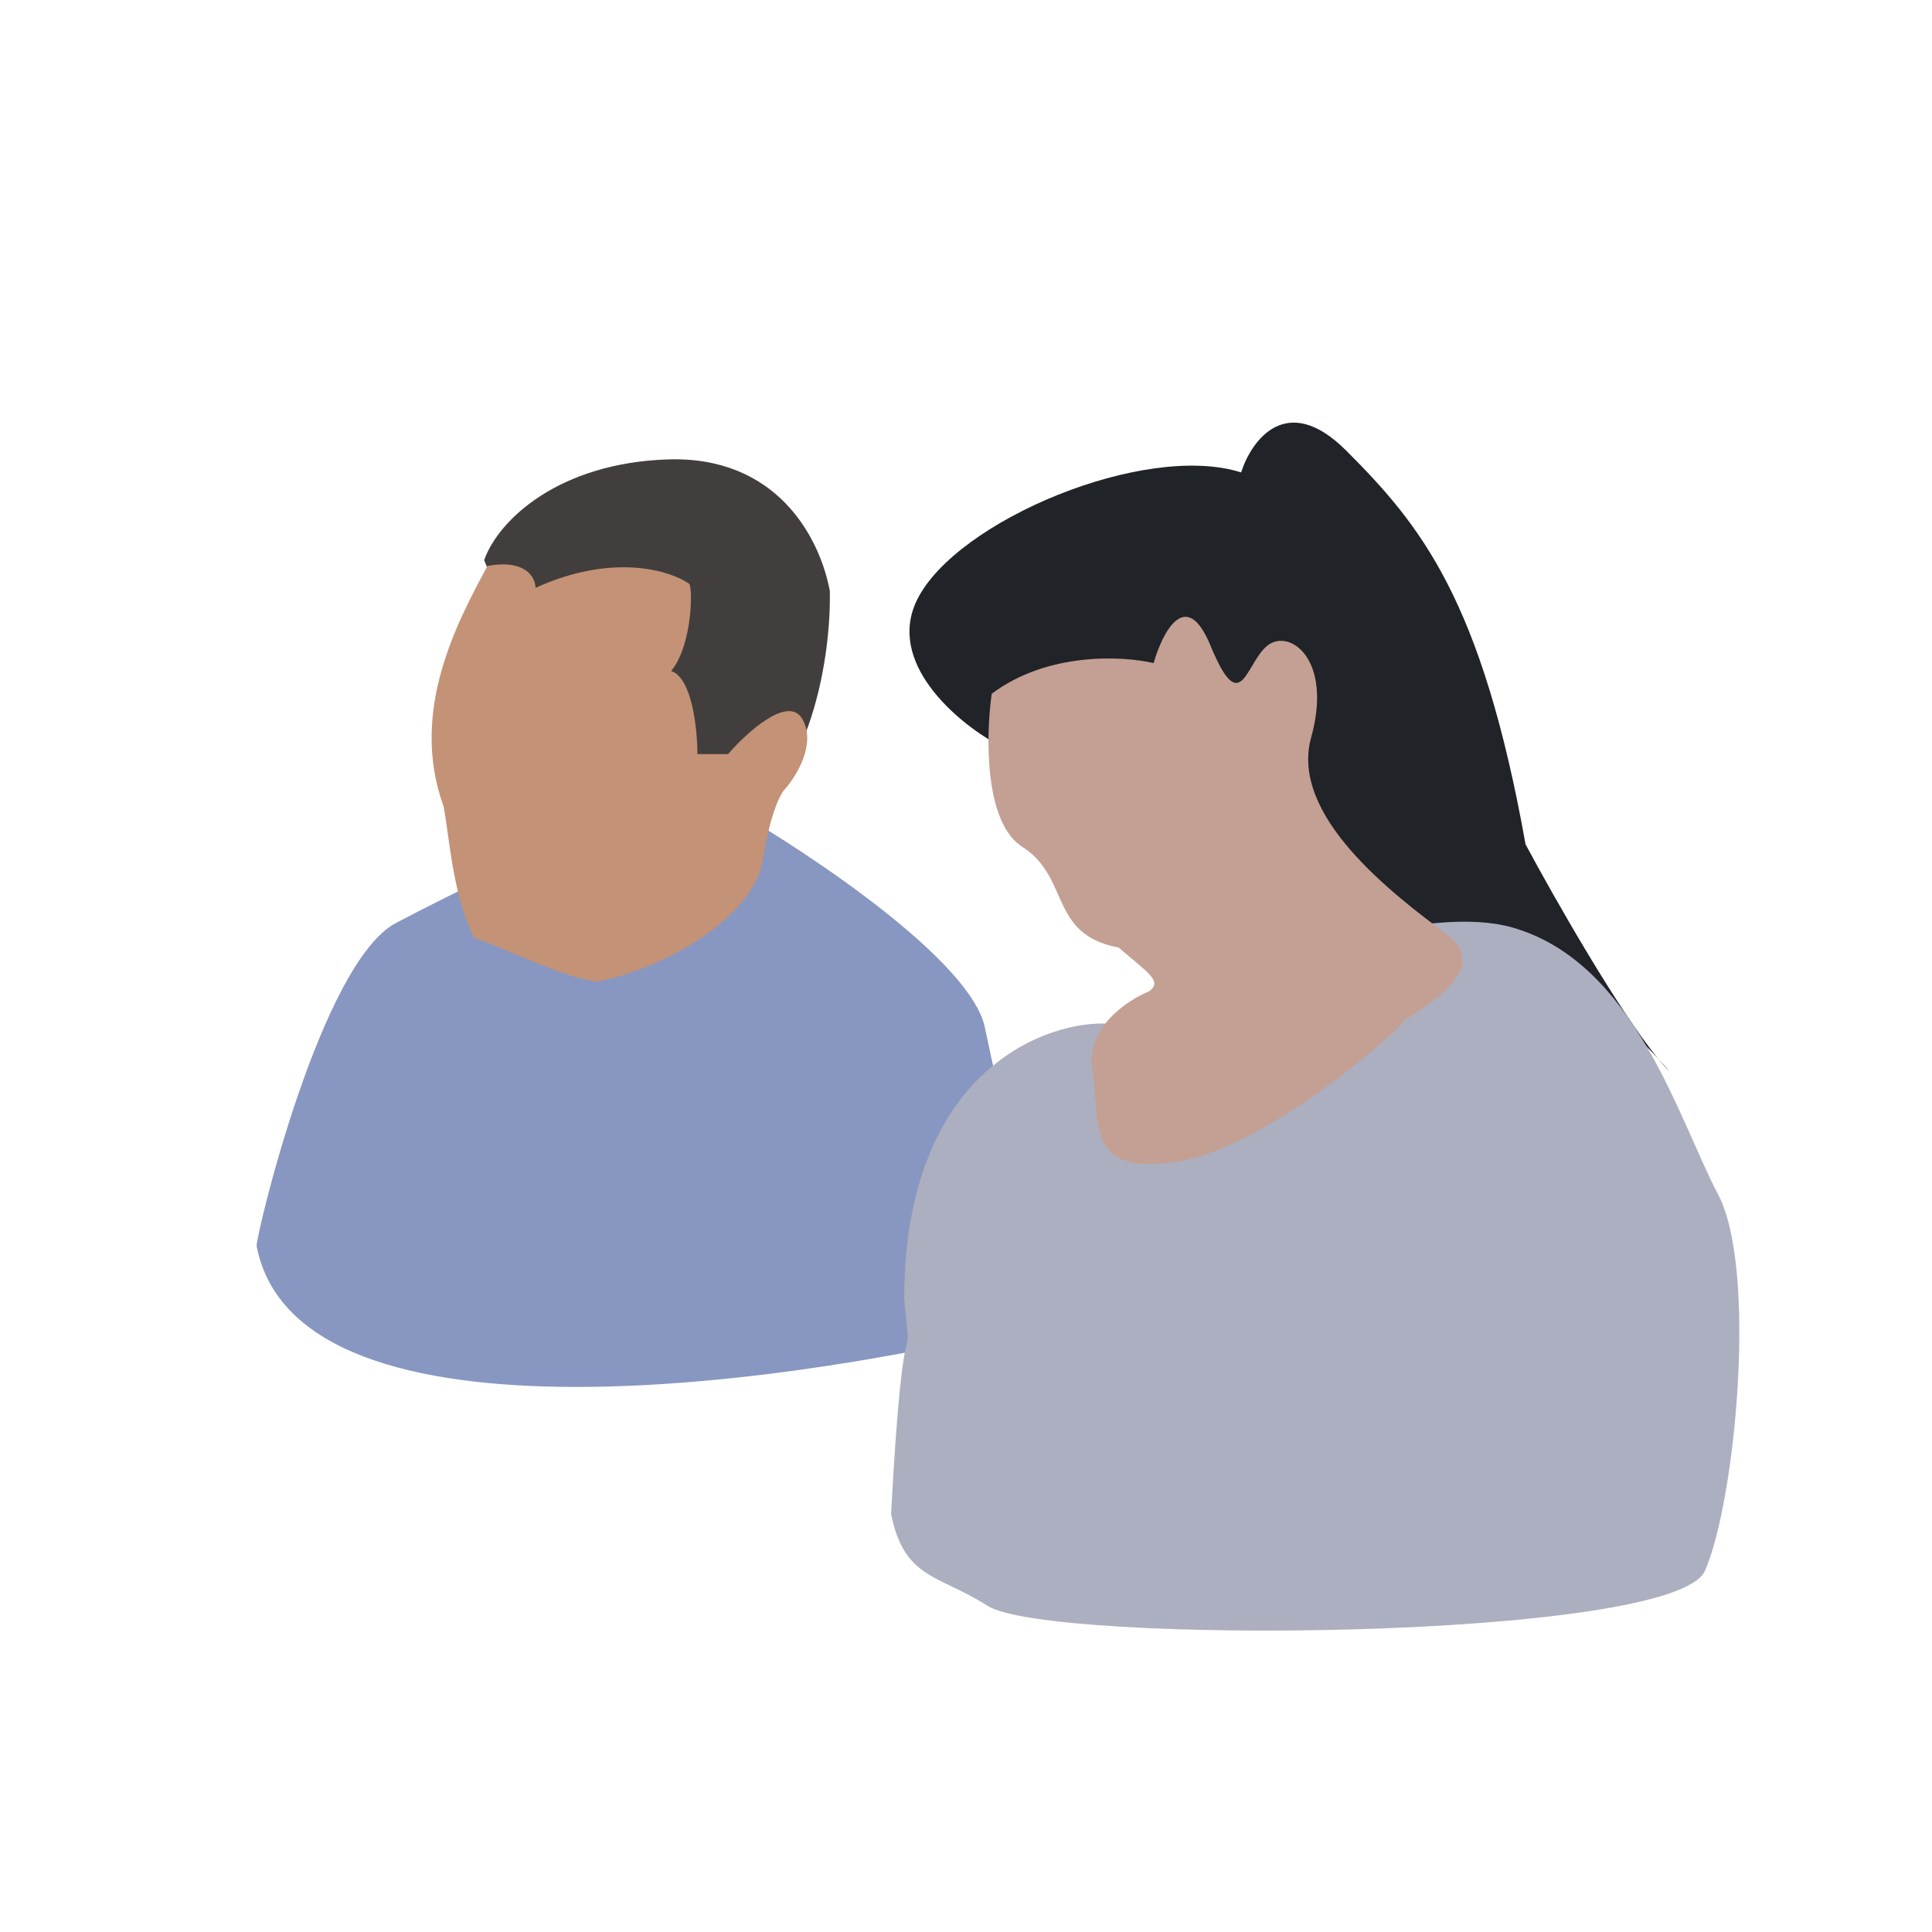 <svg width="128" height="128" viewBox="0 0 128 128" fill="none" xmlns="http://www.w3.org/2000/svg">
<g filter="url(#filter0_d_1360_2741)">
<path d="M24.245 59.142C19.284 61.745 15 79.678 15 80.546C17.706 94.661 51.302 89.706 67.762 85.463C66.635 80.835 64.155 70.481 63.253 66.084C62.351 61.687 51.753 54.611 46.567 51.622L33.715 54.514C32.212 55.189 28.213 57.059 24.245 59.142Z" fill="#8797C1"/>
<path d="M42.251 28.437C35.061 28.669 31.041 32.404 30.075 35.11C32.974 42.261 40.221 55.867 46.02 53.084C51.818 50.301 53.074 41.295 52.977 37.139C52.301 33.564 49.441 28.205 42.251 28.437Z" fill="#423E3D"/>
<path d="M37.538 63.037C35.003 62.645 32.394 61.196 29.42 60.138C27.998 57.292 27.824 53.819 27.393 51.441C25.074 45.063 28.365 39.124 30.29 35.496C32.841 35.032 33.479 36.269 33.479 36.946C38.581 34.626 42.369 35.786 43.626 36.656C43.916 36.656 43.916 40.714 42.466 42.454C43.858 42.917 44.205 46.319 44.205 47.962H46.235C47.491 46.512 50.235 44.019 51.163 45.643C52.091 47.266 50.777 49.411 50.004 50.281C49.714 50.571 49.018 51.904 48.554 54.919C47.974 58.688 42.176 62.167 37.538 63.037Z" fill="#C49276"/>
<path d="M63.993 47.273C61.384 45.824 56.688 41.881 58.775 37.706C61.384 32.488 73.85 27.27 80.228 29.299C80.905 27.173 83.243 23.907 87.186 27.85C92.114 32.778 96.173 37.706 99.072 53.941C100.993 57.521 105.17 64.855 107.839 68.119C108.128 68.429 108.395 68.73 108.639 69.016C108.392 68.77 108.125 68.468 107.839 68.119C104.234 64.248 97.354 58.998 93.274 63.508C88.867 68.378 71.918 54.714 63.993 47.273Z" fill="#202328"/>
<path d="M57.906 84.091C57.905 68.721 67.569 65.537 71.531 65.827C77.716 62.928 91.709 57.594 98.203 59.449C106.32 61.768 109.219 72.205 111.828 77.133C114.437 82.061 112.988 97.426 110.959 102.065C108.929 106.703 67.473 106.993 63.415 104.384C60.168 102.297 57.906 102.645 57.036 98.296C57.906 82.061 58.485 89.889 57.906 84.091Z" fill="#ACAFBF"/>
<path d="M65.733 54.109C63.182 52.485 63.317 46.668 63.704 43.962C67.414 41.179 72.401 41.45 74.43 41.933C75.01 39.903 76.576 36.831 78.199 40.773C80.228 45.702 80.518 41.933 81.968 40.773C83.417 39.614 86.316 41.643 84.867 46.861C83.417 52.079 90.375 57.298 93.854 59.907C97.333 62.516 90.955 65.415 90.955 65.705C90.955 65.995 81.968 74.112 75.88 74.982C69.792 75.851 70.951 72.373 70.372 68.894C69.908 66.111 72.691 64.255 74.14 63.675C75.01 62.999 74.14 62.516 72.111 60.776C67.473 59.907 68.922 56.138 65.733 54.109Z" fill="#C3A093"/>
</g>
<defs>
<filter id="filter0_d_1360_2741" x="15" y="26" width="100.236" height="82.031" filterUnits="userSpaceOnUse" color-interpolation-filters="sRGB">
<feFlood flood-opacity="0" result="BackgroundImageFix"/>
<feColorMatrix in="SourceAlpha" type="matrix" values="0 0 0 0 0 0 0 0 0 0 0 0 0 0 0 0 0 0 127 0" result="hardAlpha"/>
<feOffset dx="2" dy="2"/>
<feComposite in2="hardAlpha" operator="out"/>
<feColorMatrix type="matrix" values="0 0 0 0 0 0 0 0 0 0 0 0 0 0 0 0 0 0 0.1 0"/>
<feBlend mode="normal" in2="BackgroundImageFix" result="effect1_dropShadow_1360_2741"/>
<feBlend mode="normal" in="SourceGraphic" in2="effect1_dropShadow_1360_2741" result="shape"/>
</filter>
</defs>
</svg>

